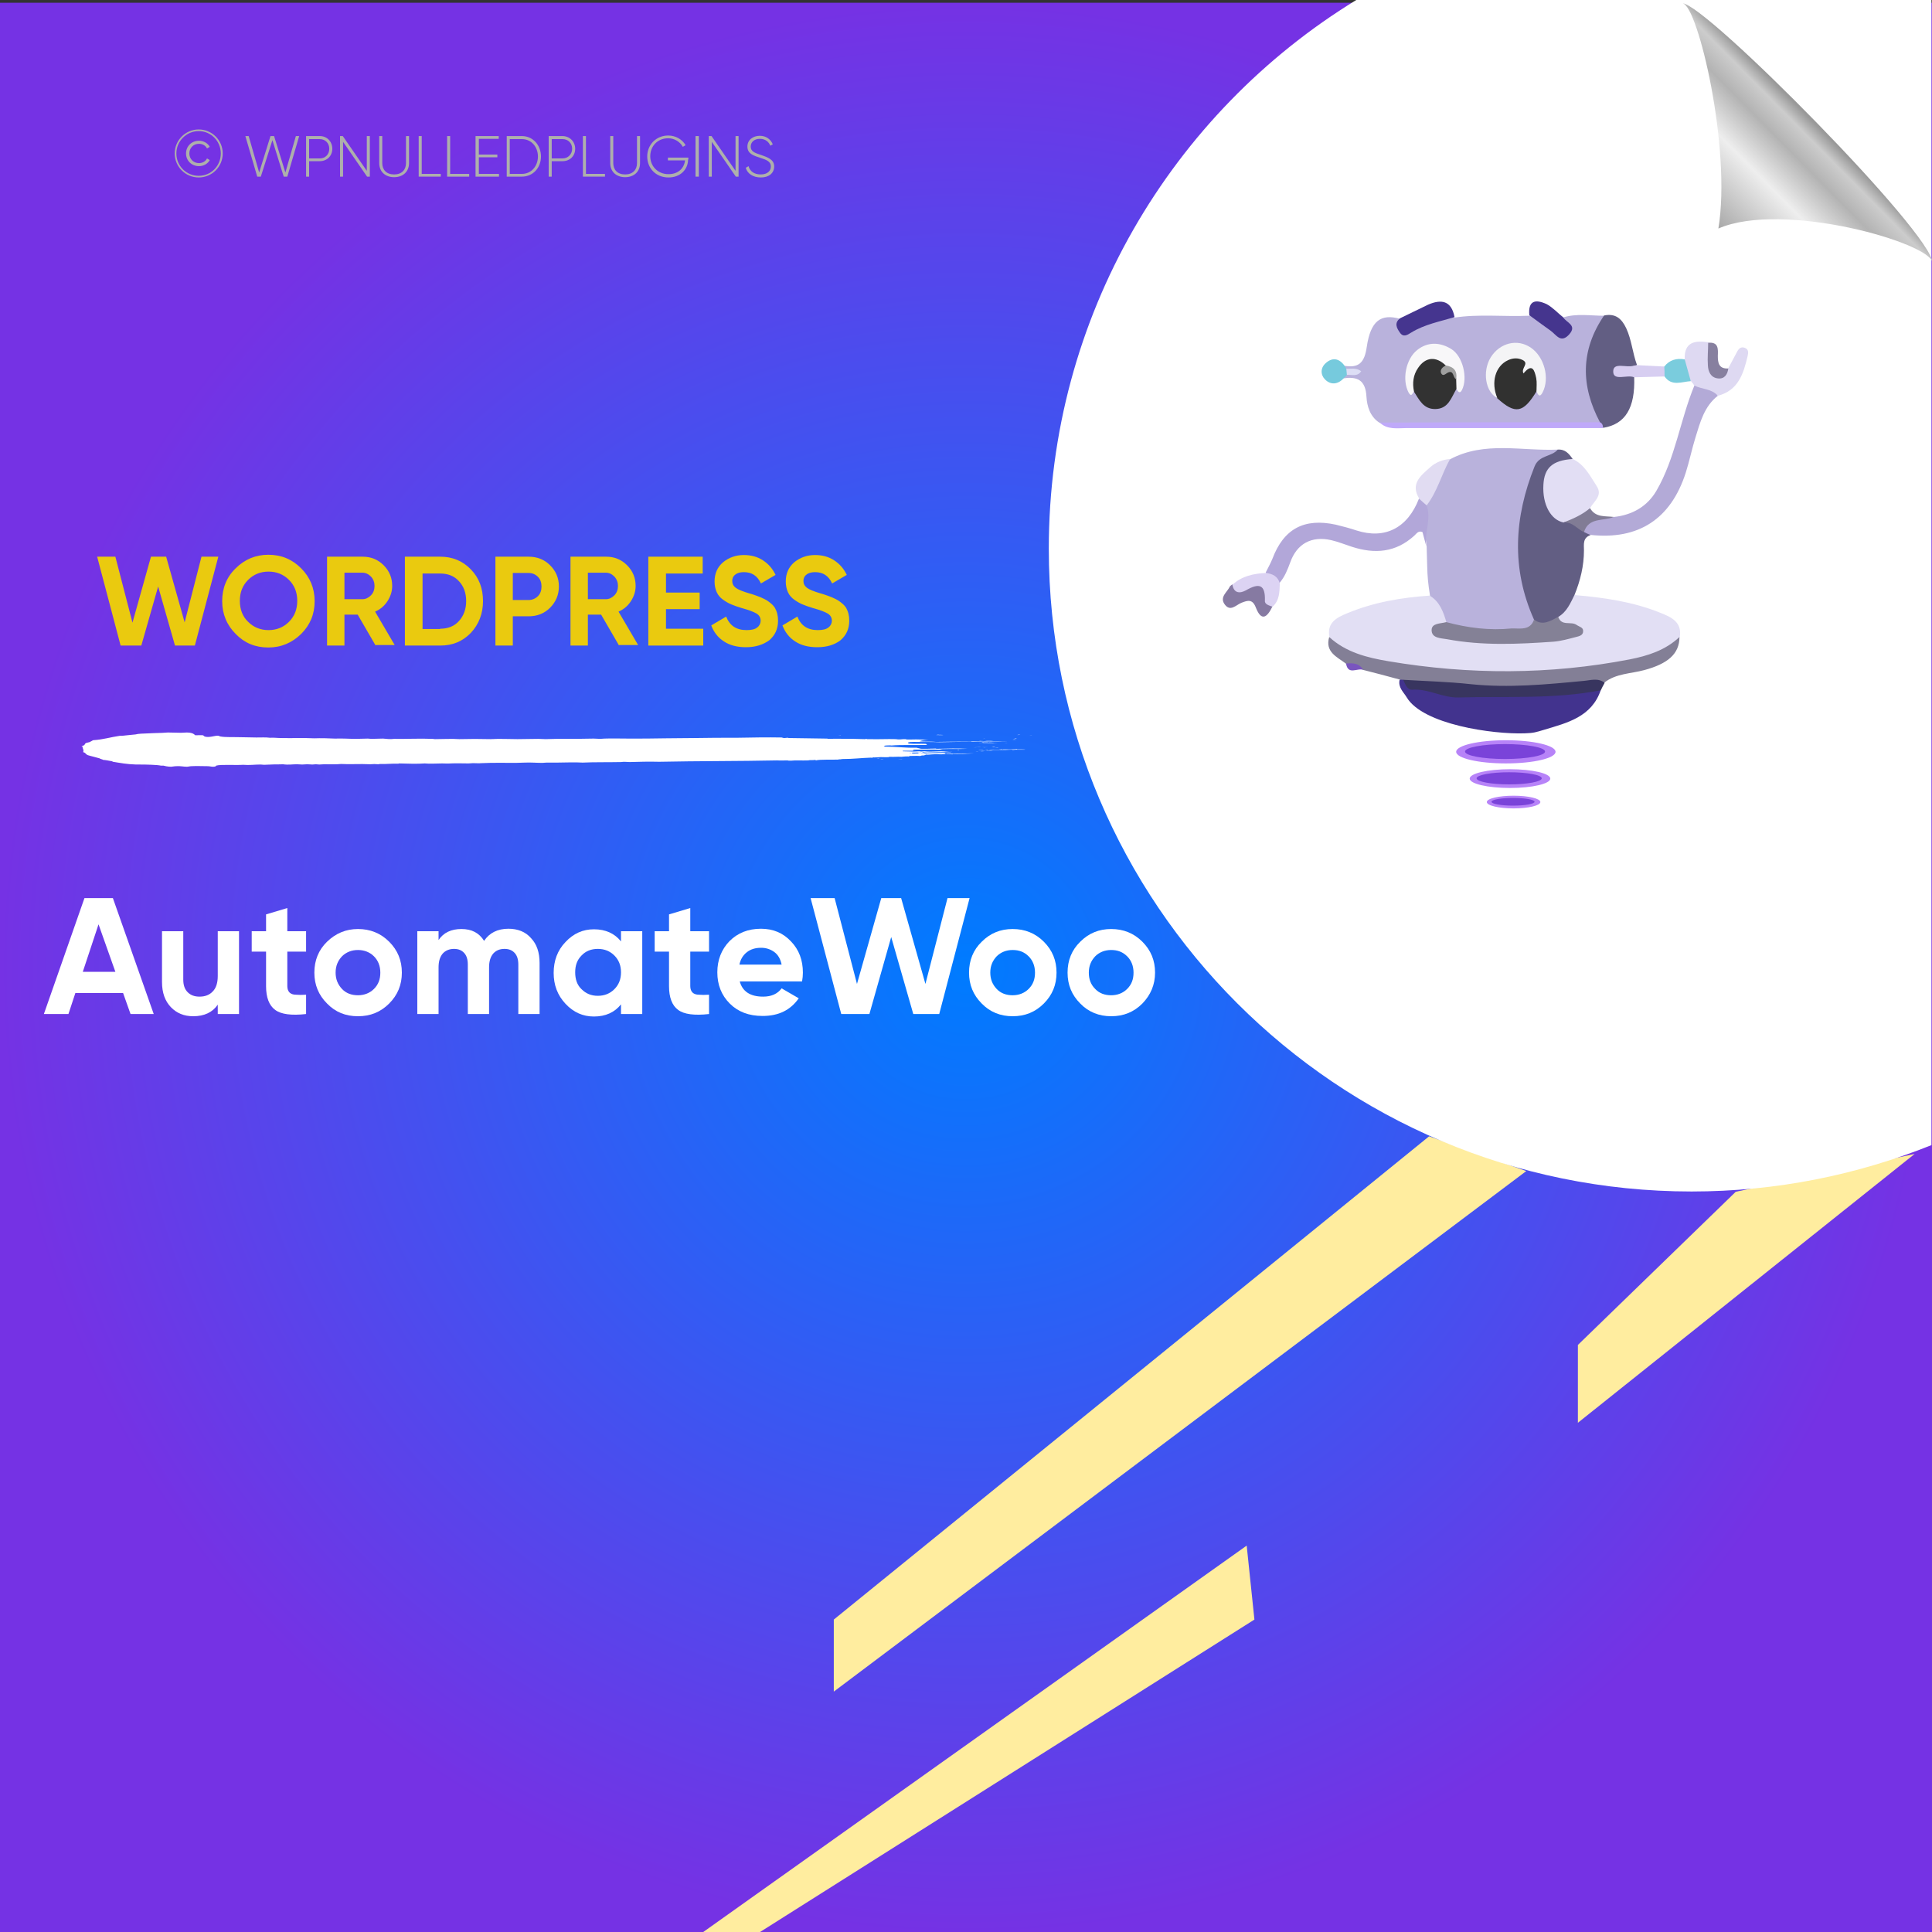 <?xml version="1.0" encoding="UTF-8"?>
<!-- Generator: Adobe Illustrator 26.0.1, SVG Export Plug-In . SVG Version: 6.00 Build 0)  -->
<svg xmlns="http://www.w3.org/2000/svg" xmlns:xlink="http://www.w3.org/1999/xlink" version="1.1" id="Layer_1" x="0px" y="0px" viewBox="0 0 700 700" style="enable-background:new 0 0 700 700;" xml:space="preserve">
<rect x="0" y="0" width="700" height="700" fill="#333333" stroke="none"/>
<style type="text/css">
	.st0{fill:url(#SVGID_1_);}
	.st1{fill:#FFED9F;}
	.st2{fill:#FFFFFF;}
	.st3{fill:none;}
	.st4{fill:#EACA0F;}
	.st5{fill:#AEAFAC;}
	.st6{fill-rule:evenodd;clip-rule:evenodd;fill:#FFFFFF;}
	.st7{fill:url(#path4572_00000164498464345428025930000008631357443205021103_);}
	.st8{fill:#B9B2DC;}
	.st9{fill:#E2DFF4;}
	.st10{fill:#625E83;}
	.st11{fill:#42338E;}
	.st12{fill:#837F96;}
	.st13{fill:#B3AAD7;}
	.st14{fill:#B2A7D9;}
	.st15{fill:#E2DEF4;}
	.st16{fill:#38355F;}
	.st17{fill:#DED9F2;}
	.st18{fill:#BFA9F9;}
	.st19{fill:#45358F;}
	.st20{fill:#45358E;}
	.st21{fill:#DCD3F3;}
	.st22{fill:#867AA2;}
	.st23{fill:#E1DCF2;}
	.st24{fill:#D7CEF1;}
	.st25{fill:#7ACCDD;}
	.st26{fill:#76CADD;}
	.st27{fill:#87809F;}
	.st28{fill:#817C95;}
	.st29{fill:#7955BF;}
	.st30{fill:#313130;}
	.st31{fill:#323232;}
	.st32{fill:#F4F4F6;}
	.st33{fill:#F8F7F9;}
	.st34{fill:#DDDEF5;}
	.st35{fill:#848196;}
	.st36{fill:#A0A0A0;}
	.st37{fill:#B783F8;}
	.st38{fill:#7A43D9;}
</style>
<radialGradient id="SVGID_1_" cx="350" cy="349" r="350" gradientTransform="matrix(1 0 0 -1 0 700)" gradientUnits="userSpaceOnUse">
	<stop offset="5.586592e-03" style="stop-color:#007BFF"></stop>
	<stop offset="1" style="stop-color:#7532E4"></stop>
</radialGradient>
<rect y="1" class="st0" width="700" height="700"></rect>
<g>
	<polygon class="st1" points="628.9,431.8 571.7,487.3 571.7,515.5 693.7,418.1  "></polygon>
	<polygon class="st1" points="517.8,411.7 302.1,586.8 302.1,612.9 553,424.3  "></polygon>
	<polygon class="st1" points="451.7,560 253.4,701 273.8,701 454.5,586.8  "></polygon>
</g>
<path class="st2" d="M699.8,0H491.4C424.6,40.9,380,114.6,380,198.8c0,128.6,104.3,232.9,232.9,232.9c30.7,0,60-6,86.9-16.8V0z"></path>
<g>
	<rect x="34.5" y="201.7" class="st3" width="334.6" height="69.9"></rect>
	<path class="st4" d="M43.7,233.9l-8.5-32.2h6.6l6.2,23.9l6.7-23.9h5.5l6.7,23.8l6.1-23.8h6.1l-8.5,32.2h-7.2l-6.1-21.4l-6.1,21.4   H43.7z"></path>
	<path class="st4" d="M109.1,229.7c-3.3,3.2-7.2,4.9-11.9,4.9c-4.7,0-8.6-1.6-11.8-4.9c-3.2-3.2-4.9-7.2-4.9-11.9s1.6-8.7,4.9-11.9   c3.2-3.2,7.2-4.9,11.8-4.9c4.7,0,8.6,1.6,11.9,4.9c3.2,3.2,4.9,7.2,4.9,11.9S112.4,226.4,109.1,229.7z M89.9,225.3c2,2,4.5,3,7.4,3   c2.9,0,5.4-1,7.4-3c2-2,3-4.5,3-7.6c0-3.1-1-5.6-3-7.6c-2-2-4.5-3-7.4-3c-2.9,0-5.4,1-7.4,3c-2,2-3,4.5-3,7.6   C86.9,220.8,87.9,223.4,89.9,225.3z"></path>
	<path class="st4" d="M136.1,233.9l-6.5-11.2h-4.8v11.2h-6.3v-32.2h12.9c3,0,5.5,1,7.6,3.1c2.1,2.1,3.1,4.6,3.1,7.5   c0,2-0.6,3.8-1.7,5.5c-1.1,1.7-2.6,3-4.5,3.8l7.1,12.1H136.1z M124.8,207.6v9.5h6.5c1.2,0,2.2-0.5,3.1-1.4c0.9-0.9,1.3-2.1,1.3-3.4   c0-1.3-0.4-2.4-1.3-3.4c-0.9-0.9-1.9-1.4-3.1-1.4H124.8z"></path>
	<path class="st4" d="M159.5,201.7c4.4,0,8.1,1.5,11.1,4.6c3,3.1,4.4,6.9,4.4,11.5c0,4.5-1.5,8.4-4.4,11.5c-3,3.1-6.6,4.6-11.1,4.6   h-12.8v-32.2H159.5z M159.5,227.8c2.8,0,5.1-0.9,6.8-2.8c1.7-1.9,2.6-4.3,2.6-7.2c0-3-0.9-5.4-2.6-7.2c-1.7-1.9-4-2.8-6.8-2.8h-6.4   v20.1H159.5z"></path>
	<path class="st4" d="M191.5,201.7c3.1,0,5.7,1,7.8,3.1c2.1,2.1,3.2,4.6,3.2,7.7c0,3-1.1,5.6-3.2,7.7c-2.1,2.1-4.7,3.1-7.8,3.1h-5.7   v10.6h-6.3v-32.2H191.5z M191.5,217.4c1.3,0,2.5-0.5,3.4-1.4c0.9-0.9,1.3-2.1,1.3-3.5c0-1.4-0.4-2.6-1.3-3.5   c-0.9-0.9-2-1.4-3.4-1.4h-5.7v9.8H191.5z"></path>
	<path class="st4" d="M224.3,233.9l-6.5-11.2H213v11.2h-6.3v-32.2h12.9c3,0,5.5,1,7.6,3.1c2.1,2.1,3.1,4.6,3.1,7.5   c0,2-0.6,3.8-1.7,5.5c-1.1,1.7-2.6,3-4.5,3.8l7.1,12.1H224.3z M213,207.6v9.5h6.5c1.2,0,2.2-0.5,3.1-1.4c0.9-0.9,1.3-2.1,1.3-3.4   c0-1.3-0.4-2.4-1.3-3.4c-0.9-0.9-1.9-1.4-3.1-1.4H213z"></path>
	<path class="st4" d="M241.2,227.8h13.6v6.1h-19.9v-32.2h19.7v6.1h-13.3v6.9h12.2v6h-12.2V227.8z"></path>
	<path class="st4" d="M270.3,234.5c-3.2,0-5.9-0.7-8-2.1c-2.2-1.4-3.7-3.4-4.6-5.8l5.4-3.2c1.3,3.3,3.7,4.9,7.4,4.9   c1.8,0,3.1-0.3,3.9-1c0.8-0.6,1.2-1.5,1.2-2.4c0-1.1-0.5-2-1.5-2.6c-1-0.6-2.8-1.3-5.4-2c-1.4-0.4-2.7-0.9-3.7-1.3   c-1-0.4-2-1-3-1.7c-1-0.7-1.8-1.6-2.3-2.7c-0.5-1.1-0.8-2.4-0.8-3.9c0-2.9,1-5.2,3.1-7c2.1-1.7,4.6-2.6,7.5-2.6   c2.6,0,4.9,0.6,6.9,1.9c2,1.3,3.5,3,4.6,5.3l-5.3,3.1c-1.3-2.8-3.3-4.1-6.2-4.1c-1.3,0-2.4,0.3-3.1,0.9c-0.8,0.6-1.1,1.4-1.1,2.3   c0,1,0.4,1.8,1.3,2.5c0.8,0.6,2.5,1.3,4.9,2c1,0.3,1.7,0.5,2.2,0.7c0.5,0.2,1.2,0.4,2.1,0.8c0.9,0.4,1.5,0.7,2,1   c0.5,0.3,1,0.7,1.6,1.2c0.6,0.5,1.1,1.1,1.4,1.6c0.3,0.6,0.6,1.2,0.8,2c0.2,0.8,0.3,1.6,0.3,2.6c0,3-1.1,5.3-3.2,7.1   C276.5,233.6,273.7,234.5,270.3,234.5z"></path>
	<path class="st4" d="M296.1,234.5c-3.2,0-5.9-0.7-8-2.1c-2.2-1.4-3.7-3.4-4.6-5.8l5.4-3.2c1.3,3.3,3.7,4.9,7.4,4.9   c1.8,0,3.1-0.3,3.9-1c0.8-0.6,1.2-1.5,1.2-2.4c0-1.1-0.5-2-1.5-2.6c-1-0.6-2.8-1.3-5.4-2c-1.4-0.4-2.7-0.9-3.7-1.3   c-1-0.4-2-1-3-1.7c-1-0.7-1.8-1.6-2.3-2.7c-0.5-1.1-0.8-2.4-0.8-3.9c0-2.9,1-5.2,3.1-7c2.1-1.7,4.6-2.6,7.5-2.6   c2.6,0,4.9,0.6,6.9,1.9c2,1.3,3.5,3,4.6,5.3l-5.3,3.1c-1.3-2.8-3.3-4.1-6.2-4.1c-1.3,0-2.4,0.3-3.1,0.9c-0.8,0.6-1.1,1.4-1.1,2.3   c0,1,0.4,1.8,1.3,2.5c0.8,0.6,2.5,1.3,4.9,2c1,0.3,1.7,0.5,2.2,0.7c0.5,0.2,1.2,0.4,2.1,0.8c0.9,0.4,1.5,0.7,2,1   c0.5,0.3,1,0.7,1.6,1.2c0.6,0.5,1.1,1.1,1.4,1.6c0.3,0.6,0.6,1.2,0.8,2c0.2,0.8,0.3,1.6,0.3,2.6c0,3-1.1,5.3-3.2,7.1   C302.4,233.6,299.6,234.5,296.1,234.5z"></path>
</g>
<g>
	<rect x="15.8" y="325.4" class="st3" width="409.8" height="247.8"></rect>
	<path class="st2" d="M47.3,367.4l-2.7-7.6H27.3l-2.5,7.6h-8.9l14.7-42h10.3l14.8,42H47.3z M30,352.1h11.8l-6.1-17.2L30,352.1z"></path>
	<path class="st2" d="M78.9,337.4h7.7v30h-7.7V364c-1.9,2.8-4.9,4.2-8.9,4.2c-3.3,0-6-1.1-8.1-3.3c-2.1-2.2-3.2-5.2-3.2-9.1v-18.4   h7.7v17.5c0,2,0.5,3.5,1.6,4.6c1.1,1.1,2.5,1.6,4.3,1.6c2,0,3.6-0.6,4.8-1.9c1.2-1.2,1.8-3.1,1.8-5.6V337.4z"></path>
	<path class="st2" d="M110.9,344.8h-6.8v12.5c0,1,0.3,1.8,0.8,2.3c0.5,0.5,1.3,0.8,2.3,0.8c1,0.1,2.2,0.1,3.7,0v7   c-5.3,0.6-9.1,0.1-11.2-1.5c-2.2-1.6-3.3-4.5-3.3-8.6v-12.5h-5.2v-7.4h5.2v-6.1l7.7-2.3v8.4h6.8V344.8z"></path>
	<path class="st2" d="M141,363.6c-3.1,3.1-6.8,4.6-11.3,4.6s-8.2-1.5-11.2-4.6c-3.1-3.1-4.6-6.8-4.6-11.2c0-4.4,1.5-8.2,4.6-11.2   s6.8-4.6,11.2-4.6s8.2,1.5,11.3,4.6c3.1,3.1,4.6,6.8,4.6,11.2C145.6,356.8,144.1,360.5,141,363.6z M123.9,358.3   c1.5,1.6,3.5,2.3,5.8,2.3c2.3,0,4.3-0.8,5.8-2.3c1.6-1.6,2.3-3.5,2.3-5.9c0-2.4-0.8-4.4-2.3-5.9s-3.5-2.3-5.8-2.3   c-2.3,0-4.3,0.8-5.8,2.3c-1.5,1.6-2.3,3.5-2.3,5.9C121.6,354.8,122.4,356.7,123.9,358.3z"></path>
	<path class="st2" d="M184.2,336.5c3.4,0,6.2,1.1,8.2,3.4c2.1,2.2,3.1,5.2,3.1,9v18.5h-7.7v-17.9c0-1.8-0.4-3.2-1.3-4.2   c-0.9-1-2.1-1.5-3.7-1.5c-1.8,0-3.1,0.6-4.1,1.7c-1,1.2-1.5,2.8-1.5,5v16.9h-7.7v-17.9c0-1.8-0.4-3.2-1.3-4.2   c-0.9-1-2.1-1.5-3.7-1.5c-1.7,0-3.1,0.6-4.1,1.7c-1,1.2-1.5,2.8-1.5,5v16.9h-7.7v-30h7.7v3.2c1.8-2.7,4.6-4,8.3-4   c3.7,0,6.4,1.4,8.2,4.3C177.3,338,180.3,336.5,184.2,336.5z"></path>
	<path class="st2" d="M225,337.4h7.7v30H225v-3.5c-2.3,2.9-5.6,4.4-9.8,4.4c-4,0-7.4-1.5-10.3-4.6c-2.9-3.1-4.3-6.8-4.3-11.2   c0-4.4,1.4-8.2,4.3-11.2c2.9-3.1,6.3-4.6,10.3-4.6c4.2,0,7.5,1.5,9.8,4.4V337.4z M210.7,358.4c1.6,1.6,3.5,2.4,5.9,2.4   s4.4-0.8,6-2.4c1.6-1.6,2.4-3.6,2.4-6.1c0-2.5-0.8-4.5-2.4-6.1c-1.6-1.6-3.6-2.4-6-2.4s-4.4,0.8-5.9,2.4c-1.6,1.6-2.3,3.6-2.3,6.1   C208.4,354.8,209.1,356.9,210.7,358.4z"></path>
	<path class="st2" d="M256.9,344.8h-6.8v12.5c0,1,0.3,1.8,0.8,2.3c0.5,0.5,1.3,0.8,2.3,0.8c1,0.1,2.2,0.1,3.7,0v7   c-5.3,0.6-9.1,0.1-11.2-1.5c-2.2-1.6-3.3-4.5-3.3-8.6v-12.5h-5.2v-7.4h5.2v-6.1l7.7-2.3v8.4h6.8V344.8z"></path>
	<path class="st2" d="M268,355.5c1,3.8,3.9,5.6,8.5,5.6c3,0,5.2-1,6.7-3l6.2,3.6c-3,4.3-7.3,6.4-13.1,6.4c-5,0-8.9-1.5-11.9-4.5   s-4.5-6.8-4.5-11.3c0-4.5,1.5-8.3,4.4-11.3c3-3,6.8-4.5,11.4-4.5c4.4,0,8,1.5,10.9,4.6c2.9,3,4.3,6.8,4.3,11.3c0,1-0.1,2.1-0.3,3.2   H268z M267.9,349.5h15.3c-0.4-2-1.3-3.6-2.7-4.6c-1.4-1-3-1.5-4.7-1.5c-2.1,0-3.8,0.5-5.2,1.6C269.2,346.1,268.3,347.6,267.9,349.5   z"></path>
	<path class="st2" d="M304.8,367.4l-11.1-42h8.7l8.1,31.1l8.8-31.1h7.2l8.8,31.1l8-31.1h8l-11,42h-9.4l-8-27.9l-7.9,27.9H304.8z"></path>
	<path class="st2" d="M378.2,363.6c-3.1,3.1-6.8,4.6-11.3,4.6c-4.4,0-8.2-1.5-11.2-4.6c-3.1-3.1-4.6-6.8-4.6-11.2   c0-4.4,1.5-8.2,4.6-11.2c3.1-3.1,6.8-4.6,11.2-4.6c4.4,0,8.2,1.5,11.3,4.6s4.6,6.8,4.6,11.2C382.8,356.8,381.3,360.5,378.2,363.6z    M361.1,358.3c1.5,1.6,3.5,2.3,5.8,2.3c2.3,0,4.3-0.8,5.8-2.3c1.6-1.6,2.3-3.5,2.3-5.9c0-2.4-0.8-4.4-2.3-5.9   c-1.6-1.6-3.5-2.3-5.8-2.3c-2.3,0-4.3,0.8-5.8,2.3c-1.5,1.6-2.3,3.5-2.3,5.9C358.8,354.8,359.6,356.7,361.1,358.3z"></path>
	<path class="st2" d="M413.9,363.6c-3.1,3.1-6.8,4.6-11.3,4.6c-4.4,0-8.2-1.5-11.2-4.6c-3.1-3.1-4.6-6.8-4.6-11.2   c0-4.4,1.5-8.2,4.6-11.2c3.1-3.1,6.8-4.6,11.2-4.6c4.4,0,8.2,1.5,11.3,4.6s4.6,6.8,4.6,11.2C418.5,356.8,416.9,360.5,413.9,363.6z    M396.8,358.3c1.5,1.6,3.5,2.3,5.8,2.3c2.3,0,4.3-0.8,5.8-2.3c1.6-1.6,2.3-3.5,2.3-5.9c0-2.4-0.8-4.4-2.3-5.9   c-1.6-1.6-3.5-2.3-5.8-2.3c-2.3,0-4.3,0.8-5.8,2.3c-1.5,1.6-2.3,3.5-2.3,5.9C394.5,354.8,395.2,356.7,396.8,358.3z"></path>
</g>
<g>
	<rect x="55.8" y="47.2" class="st3" width="304.9" height="46.6"></rect>
	<path class="st5" d="M63.3,55.6c0-4.8,3.9-8.7,8.7-8.7s8.7,3.9,8.7,8.7c0,4.8-3.9,8.7-8.7,8.7S63.3,60.4,63.3,55.6z M80,55.6   c0-4.5-3.6-8.1-8-8.1s-8.1,3.6-8.1,8.1c0,4.5,3.6,8.1,8.1,8.1S80,60.1,80,55.6z M67.4,55.6c0-2.6,2-4.6,4.7-4.6   c1.7,0,3.2,0.9,3.9,2.2l-1,0.6c-0.5-1.1-1.7-1.7-2.9-1.7c-2.1,0-3.5,1.6-3.5,3.5s1.4,3.5,3.5,3.5c1.2,0,2.4-0.6,2.9-1.7l1,0.6   c-0.7,1.3-2.2,2.2-3.9,2.2C69.4,60.2,67.4,58.2,67.4,55.6z"></path>
	<path class="st5" d="M88.9,49.3h1.2l3.8,13.2L98,49.3h1.3l4.1,13.2l3.8-13.2h1.2L104.1,64h-1.3l-4.1-13.2L94.5,64h-1.3L88.9,49.3z"></path>
	<path class="st5" d="M120.4,53.9c0,2.6-1.9,4.5-4.6,4.5H112V64h-1.1V49.3h5C118.5,49.3,120.4,51.3,120.4,53.9z M119.3,53.9   c0-2-1.4-3.5-3.5-3.5H112v7h3.9C117.9,57.4,119.3,55.9,119.3,53.9z"></path>
	<path class="st5" d="M134,49.3V64h-1l-8.7-12.6V64h-1.1V49.3h1l8.7,12.6V49.3H134z"></path>
	<path class="st5" d="M137.4,59.1v-9.8h1.1v9.8c0,2.4,1.5,4.1,4.3,4.1c2.8,0,4.3-1.7,4.3-4.1v-9.8h1.1v9.8c0,3.1-2.2,5.1-5.4,5.1   S137.4,62.2,137.4,59.1z"></path>
	<path class="st5" d="M159.7,63v1h-8V49.3h1.1V63H159.7z"></path>
	<path class="st5" d="M170,63v1h-8V49.3h1.1V63H170z"></path>
	<path class="st5" d="M180.8,63v1h-8.5V49.3h8.4v1h-7.2v5.7h6.7v1h-6.7V63H180.8z"></path>
	<path class="st5" d="M196,56.7c0,4.1-2.9,7.3-6.9,7.3h-5.5V49.3h5.5C193.1,49.3,196,52.6,196,56.7z M194.9,56.7   c0-3.5-2.4-6.3-5.8-6.3h-4.4V63h4.4C192.5,63,194.9,60.2,194.9,56.7z"></path>
	<path class="st5" d="M208.4,53.9c0,2.6-1.9,4.5-4.6,4.5h-3.9V64h-1.1V49.3h5C206.4,49.3,208.4,51.3,208.4,53.9z M207.3,53.9   c0-2-1.4-3.5-3.5-3.5h-3.9v7h3.9C205.8,57.4,207.3,55.9,207.3,53.9z"></path>
	<path class="st5" d="M219.2,63v1h-8V49.3h1.1V63H219.2z"></path>
	<path class="st5" d="M221.1,59.1v-9.8h1.1v9.8c0,2.4,1.5,4.1,4.3,4.1c2.8,0,4.3-1.7,4.3-4.1v-9.8h1.1v9.8c0,3.1-2.2,5.1-5.4,5.1   S221.1,62.2,221.1,59.1z"></path>
	<path class="st5" d="M249.3,57.8c0,3.5-2.7,6.5-7.1,6.5c-4.6,0-7.7-3.4-7.7-7.6s3.2-7.6,7.6-7.6c2.7,0,5.1,1.4,6.3,3.5l-1,0.6   c-1-1.8-3-3.1-5.3-3.1c-3.9,0-6.5,2.9-6.5,6.5s2.7,6.5,6.6,6.5c3.6,0,5.7-2.2,6-5h-6.2v-1h7.4V57.8z"></path>
	<path class="st5" d="M253.2,49.3V64H252V49.3H253.2z"></path>
	<path class="st5" d="M267.6,49.3V64h-1l-8.7-12.6V64h-1.1V49.3h1l8.7,12.6V49.3H267.6z"></path>
	<path class="st5" d="M270.2,60.8l1-0.6c0.5,1.8,2,3,4.4,3c2.5,0,3.7-1.3,3.7-2.9c0-1.8-1.6-2.4-3.8-3.1c-2.5-0.8-4.7-1.5-4.7-4.1   c0-2.4,2-3.9,4.5-3.9c2.4,0,4,1.4,4.7,3.1l-0.9,0.5c-0.5-1.3-1.7-2.5-3.8-2.5c-2,0-3.3,1.2-3.3,2.8c0,1.8,1.5,2.3,3.6,3   c2.6,0.9,4.9,1.7,4.9,4.2c0,2.4-1.9,4-4.8,4C272.8,64.3,270.8,62.9,270.2,60.8z"></path>
</g>
<g>
	<g>
		<g>
			<rect x="29.8" y="265.4" class="st3" width="344.1" height="12.3"></rect>
			<path class="st6" d="M303.8,266.5c0.2,0,0.5-0.1,0.9-0.1C304.7,266.5,304.2,266.5,303.8,266.5z"></path>
			<path class="st6" d="M317.6,274.8c0.3,0,1.1-0.1,1,0C318.1,274.9,317.9,274.8,317.6,274.8z"></path>
			<path class="st6" d="M319,275c0.1-0.1,0.7,0,1.1,0C320.1,275.1,319.2,275,319,275z"></path>
			<path class="st6" d="M323.2,273.7c0.2,0,0.8-0.1,1.1,0C324.2,273.8,323.6,273.7,323.2,273.7z"></path>
			<path class="st6" d="M325.2,275.1c0.4-0.1,1-0.1,1.8-0.1C326.7,275.1,325.8,275,325.2,275.1z"></path>
			<path class="st6" d="M330.4,268.5c0.9,0,2.8-0.1,3.4,0C332.7,268.4,331.4,268.6,330.4,268.5z"></path>
			<path class="st6" d="M332.8,271.4c1.1-0.2,3.2,0,4.7-0.1c0.2,0.1-2.1,0-2.6,0.1c-0.3,0-0.6,0-0.9-0.1     C333.6,271.4,333.3,271.5,332.8,271.4z"></path>
			<path class="st6" d="M346.9,271.8c0-0.1,0.1-0.1,0.5-0.1c0.1,0,0.2,0.1,0.1,0.1C347.3,271.8,347.1,271.8,346.9,271.8z"></path>
			<path class="st6" d="M352.7,270.8c0.9-0.1,3-0.1,4.2,0c0.2,0,0.2-0.1,0.5-0.1c0.7,0,2.3,0,0.7,0     C356.2,270.8,354.8,270.7,352.7,270.8z"></path>
			<path class="st6" d="M353.4,272.3c0.2,0,0.6-0.1,1.1-0.1C354.3,272.3,353.6,272.3,353.4,272.3z"></path>
			<path class="st6" d="M354.8,268.4c0.2-0.1,0.9,0,1.4,0C355.9,268.4,355.2,268.4,354.8,268.4z"></path>
			<path class="st6" d="M354.5,271.8c0.4-0.1,1.2-0.1,1.7-0.1C356.6,271.8,355.1,271.8,354.5,271.8z"></path>
			<path class="st6" d="M355.2,272.2c0.3-0.1,1.2-0.1,1.8-0.1C356.6,272.2,355.8,272.2,355.2,272.2z"></path>
			<path class="st6" d="M356.3,267.7c0.1-0.1,0.6-0.1,1.1-0.1C357.2,267.6,356.6,267.6,356.3,267.7z"></path>
			<path class="st6" d="M356.9,268.4c0.5-0.1,2.2-0.1,3,0C358.9,268.4,358.1,268.4,356.9,268.4z"></path>
			<path class="st6" d="M357.3,272.1c0.8-0.1,1.9,0,2.5,0C359.2,272.2,358.1,272.1,357.3,272.1z"></path>
			<path class="st6" d="M359.3,270.7c0.3-0.1,0.8-0.1,1.2-0.1C360.6,270.8,359.8,270.7,359.3,270.7z"></path>
			<path class="st6" d="M360.6,271c0.4-0.1,0.7,0,1.2,0C361.7,271.1,361,271,360.6,271z"></path>
			<path class="st6" d="M361.9,271.4c0.2-0.1,1.3-0.1,1,0.1c-0.3,0-0.3,0-0.3-0.1C362.3,271.4,362.3,271.4,361.9,271.4z"></path>
			<path class="st6" d="M365.1,269.1C364.3,269.2,363.1,269.1,365.1,269.1L365.1,269.1z"></path>
			<path class="st6" d="M366.7,268c0.6-0.1,1.2,0,1.9,0C368.2,268,367,268,366.7,268z"></path>
			<path class="st6" d="M367.2,267.8c-0.2-0.1,1-0.1,0.7,0C367.7,267.8,367.4,267.8,367.2,267.8z"></path>
			<path class="st6" d="M368.6,266.3c0.2-0.1,0.7-0.1,1.1-0.1C369.5,266.3,368.8,266.3,368.6,266.3z"></path>
			<path class="st6" d="M372.8,266.4C374,266.3,374.5,266.4,372.8,266.4L372.8,266.4z"></path>
			<path class="st6" d="M339.1,266.3c0.2,0,0.6-0.1,0.8-0.1c0.5,0.1,1.3,0,1.9,0.1C341,266.4,340.2,266.3,339.1,266.3z"></path>
			<path class="st6" d="M355.8,268.9c0.4,0,0.3,0.1,0.7,0c0,0-0.1,0.1-0.2,0.1c0.7,0,1.2,0,1.8,0c-0.1,0-0.2,0-0.2,0.1     c0.8-0.2,1.8,0.1,3.6,0c-1.7,0.2-5.4,0-6.9,0.1c0.2-0.1,1.5,0,1.7-0.1C356.4,269,355.5,269.1,355.8,268.9z"></path>
			<path class="st6" d="M357.4,271.7C357.5,271.7,357.5,271.7,357.4,271.7c0.1-0.1,0.7,0,0.8,0C357.9,271.8,356,271.8,357.4,271.7z"></path>
			<path class="st6" d="M368.5,271.4c0,0,0,0.1,0,0.1c1,0,2.5,0,3.1,0.1c-1.1,0.1-3.5-0.1-4.4,0.1c-0.2,0-0.5,0-0.7-0.1     c-2.6,0.2-5.5,0-8.3,0.1c1.2-0.3,4,0.1,5.4-0.2c0.2,0,0,0-0.2,0C364.8,271.5,366.9,271.6,368.5,271.4z"></path>
			<path class="st6" d="M367.5,267.6c0.2-0.1,0.7-0.1,0.9-0.1C368.6,267.5,367.8,267.7,367.5,267.6z"></path>
			<path class="st6" d="M67.7,265.4c-0.7,0-1.4,0.1-2.1,0.1c-1.6,0-3.1-0.1-4.8-0.1c-1.5,0.1-2.8,0.2-4.4,0.2     c-1.1,0-1.5,0.1-2.3,0.1c-2.2,0.1-4,0.1-5,0.4c-1.6,0.2-3.5,0.3-4.9,0.5c-0.2,0-0.7,0-0.8,0c-3.5,0.5-5.6,1.3-9.7,1.6     c-0.4,0.2-0.6,0.4-1.3,0.7c-0.3,0.1-1,0.2-1.2,0.3c-0.8,0.4-0.1,0.8-1.6,1.1c-0.1,0.1,0.2,0.1,0.3,0.2c0,0.7,0.6,1.4,0.2,2     c1.1,0.3,0.8,0.7,1.7,1.1c0.5,0.2,1.5,0.4,2.2,0.6c0.7,0.2,1.5,0.4,2.2,0.6c0,0.2,1,0.3,1.1,0.5c1.2,0.1,2,0.3,3.2,0.5     c0.1,0.1,0.4,0.1,0.4,0.2c2.5,0.4,5,0.9,8.4,1c0.3,0,1,0,1.3,0c2.5,0,6.4,0.1,7.7,0.4c0.5,0,0.4,0,0.9,0c0.3,0.1,1.6,0.4,2.8,0.4     c0.4,0,1.1-0.2,2-0.2c1.3-0.1,2.5,0.2,3.7,0.2c0.5,0,1.1-0.2,1.7-0.2c1.5-0.1,4.5,0,5.7,0c1,0,1.3,0.2,2.1,0.2     c0.7,0,1.2-0.2,1.1-0.4c1.9-0.5,6.8-0.1,9.8-0.3c2.2,0.2,4.2-0.1,6.3-0.1c0.4,0,0.9,0.1,1.3,0.1c0.7,0,1.7-0.1,2.6-0.1     c1.6-0.1,2.9,0,4.2-0.1c2,0.3,3.4,0,5.1,0c0.6,0,1.2,0.1,1.9,0.1c0.6,0,1.2-0.1,1.8-0.1c0.6,0,1.3,0.1,1.9,0.1     c0.5,0,0.8-0.1,1.2-0.1c0.5,0,0.8,0.1,1.3,0.1c0.6,0,1.1-0.1,1.7-0.1c2,0,4.2,0.1,6.2-0.1c3.5,0.2,6.5-0.1,10.6,0.1     c1-0.1,1.8-0.1,2.9,0c0.2,0,0.2-0.1,0.6-0.1c2.1,0.1,4.4-0.2,6.6-0.1c0.1,0,0.2-0.1,0.3-0.1c3,0.1,6.9,0.2,9.3,0     c1.9,0.2,4,0,6.3,0c1.1,0,2.1,0.1,3.1,0c2-0.1,4.6,0,6.4,0c0.6,0,1.1-0.1,1.7-0.1c1,0,2.1,0.1,3.1,0c4.1-0.2,8.8-0.1,12.4-0.1     c1.1,0,2.1-0.1,3.3-0.1c2.1-0.1,4.2,0.1,6.3,0.1c0.5,0,1-0.1,1.5-0.1c1.2,0,2.4,0,3.7,0c3.2,0,6.4-0.2,9.4,0     c3.9-0.2,9.5-0.1,14-0.2c1-0.2,2,0,3,0c3.2-0.1,7.3-0.2,10.7-0.1c14.1-0.3,28.8-0.2,42.8-0.5c1.1,0.1,2.8,0,3.7,0     c0.2,0.1,0.8,0.1,1.3,0.1c1.7-0.2,3.9,0,6.2-0.1c0.6-0.2,1.9,0,2.7-0.2c0.4,0.1-0.5,0.1,0.1,0.2c1.4-0.4,6.3-0.2,8.4-0.3     c-0.2,0-0.2-0.1,0-0.1c0.5,0.1,0.8-0.1,1.4-0.1c3.9,0,6.7-0.4,10.1-0.5c0.4,0,1.5,0.2,1.9,0.1c-0.6,0-1.4,0-1.3-0.2     c1,0,2.3,0,3-0.1c1.2,0,1.9,0.1,3,0c0.3,0-0.3-0.2,0.3-0.1c1.7,0.1,2.6-0.1,4.2,0c0.5-0.1,2.3-0.2,2.9-0.1     c0.5-0.1-0.6-0.1-0.1-0.2c1.4,0,2.7-0.1,4,0c0.3-0.1,0.5-0.2,1.1-0.2c0.4,0-0.1,0.1,0.4,0.1c0.5-0.1-0.4-0.1-0.3-0.2     c0.7,0,0.6-0.1,0.9-0.2c1,0.1,1.7-0.1,2.6-0.1c0.9-0.1,2,0,2.9,0c0.8,0,1.1-0.1,2-0.1c0.7,0,1.3,0.1,2.1,0.1     c0.4,0-0.3-0.1,0.3-0.1c2.7,0,5.5-0.1,7.5-0.3c-3.1,0.2-5.4,0-8.1,0.2c-0.4-0.1-1.2,0.1-1.6-0.1c-0.2,0.1,0.4,0.1-0.2,0.1     c-0.2,0-0.3,0-0.6,0c0.4-0.2-0.2-0.2-0.4-0.3c-2.3,0-4.1,0.1-6.2,0.1c-0.4,0,0.3,0.1-0.2,0.1c-0.8,0-1.4,0-2.3,0     c-0.3-0.1-0.9-0.2-0.6-0.3c2.7,0,6.4-0.2,9.6-0.2c1,0,2,0.1,2.6-0.1c-1.4,0.1-2.6-0.2-3.9-0.2c-1.6,0-3.4,0.2-5,0.1     c-0.4,0-0.6-0.1-1-0.1c-0.3,0-0.9,0.1-1.2,0.1c-0.4,0-0.4-0.1-0.7-0.1c-0.7,0-1.2,0.1-2,0.1c-1.3,0-2.5-0.1-3.9-0.1     c-0.3-0.1-0.1-0.2,0.2-0.2c1.6,0,1.9,0,3.6,0c-0.2,0-0.3,0-0.3-0.1c0.5,0,0.7,0,1.1,0c-1.2,0-1.1-0.2-0.7-0.3     c3.1,0,6.9-0.1,9.4,0c0.3-0.1,0.5-0.1,0.9-0.2c2.9-0.1,6.1,0,9.1-0.1c-3.5-0.2-7.2-0.1-11.2,0c-0.2,0,0-0.1-0.4-0.1     c-1.7,0.1-3.8,0.1-5.1,0.1c-0.6-0.1-1.2-0.3-1.7-0.4c-4.3,0.1-7.4-0.4-11.5-0.4c0-0.1-0.3-0.1-0.4-0.2c0.3-0.1,0.5-0.2,0.9-0.2     c0.7,0,1.4-0.1,1.9,0c3.4-0.3,8.3-0.1,12.6-0.2c0.5-0.1,0.1-0.3-0.2-0.4c-2.1-0.1-3.9,0.1-6.1-0.1c-0.8-0.4,0-0.6,1.7-0.6     c2.8,0,7.6,0,9.4,0.1c8.2-0.2,16.3-0.1,24.8-0.3c-4.7-0.1-9,0.1-13.2,0c0,0.1-0.1,0.1-0.5,0.1c-4.1,0-8.7,0-12.3,0.1     c-1.5-0.2-4.4,0-6-0.2c0.4-0.3,1.6-0.5,3.2-0.6c-1.6,0-3.1-0.1-4.5-0.1c-1.1,0-3,0.1-3.6,0c-0.1,0,0.1-0.1-0.1-0.1     c0.5,0-0.8,0-0.9,0c-0.6,0-0.5,0.1-1.2,0.1c-0.9,0-0.9,0-1.5-0.1c-3.2-0.1-6.3,0.1-9.4,0c-0.3,0-1,0-1,0c-0.3,0,0-0.1-0.4-0.1     c-0.2,0-0.1,0.1-0.5,0.1c-1.2,0-2.6-0.1-3.9-0.1c-3.1,0-6.8-0.1-9.3,0c-0.6,0,0.2-0.1-0.6-0.1c-4.3-0.1-9-0.1-13.6-0.2     c-0.4,0-0.1-0.1-0.6-0.1c-0.6,0-0.5,0.1-1.1,0.1c-0.4,0-0.7-0.1-0.9-0.2c-5.3-0.1-10.8,0-16.3,0.1c-5.1,0-10.3,0-15.1,0.1     c-3.8,0-7.5,0.1-10.9,0.1c-4.6,0.1-8.6,0.1-12.9,0.1c-3.1,0-6.5-0.1-9.1,0c-0.5,0-1,0.1-1.5,0.1c-0.8,0-1.6-0.1-2.4-0.1     c-2.1,0-4.3,0.1-6.5,0.1c-2.4,0-4.7,0-7,0c-1.3,0-2.6,0.1-3.9,0.1c-0.9,0-1.8-0.1-2.7-0.1c-2.5,0-5.1,0.1-7.5,0.1     c-3.2,0-6.5-0.2-9.7,0c-3.6-0.1-7.9-0.1-11.4,0c-2.8-0.2-5.7,0-8.8,0c-0.3,0-0.6-0.1-0.9-0.1c-4.8-0.2-10.1,0.1-13.9,0     c-1.5,0.2-2.7,0-4-0.1c-1.5,0-2.8,0.1-4.2,0.1c-0.5,0-0.9-0.1-1.3-0.1c-1.4,0-2.8,0.1-4.4,0.1c-2.3,0-4.8-0.2-7.5-0.1     c-2.1-0.1-5.1-0.2-7.5-0.1c-4-0.2-8,0-12.1-0.1c-1.4,0-2.6-0.2-4-0.1c-1.4-0.2-3.2-0.1-4.9-0.1c-1.7,0-3.6-0.1-5.4-0.1     c-2.6-0.1-5.8,0.1-7.8-0.3c-0.9-0.7-2.6,0.3-4.7,0.2c-1.1-0.1-1-0.3-1.4-0.6c-1-0.1-1.9,0-2.8,0C70,265.7,69.2,265.4,67.7,265.4z      M330,272.8c0,0,0,0.1,0.1,0.1C329.8,273,329.1,272.8,330,272.8z M330.3,272.7c1.2,0,3-0.1,3.9,0c0.2,0-0.2-0.2,0.2-0.2     c0.5,0.1,1.2,0.1,2.1,0.1c0.1,0.2-1.8,0.1-1.8,0.3c-0.7,0-1,0-1.4,0.1c-1.4-0.1-1.8,0.1-2.8,0     C330.7,272.8,330.2,272.9,330.3,272.7z"></path>
		</g>
	</g>
</g>
<linearGradient id="path4572_00000084488976863016021980000015023296124071078309_" gradientUnits="userSpaceOnUse" x1="-0.583" y1="698.671" x2="-0.51" y2="698.747" gradientTransform="matrix(-474.815 0 0 493.443 381.513 -344709.812)">
	<stop offset="0" style="stop-color:#999999"></stop>
	<stop offset="0.101" style="stop-color:#CCCCCC"></stop>
	<stop offset="0.262" style="stop-color:#B3B3B3"></stop>
	<stop offset="0.543" style="stop-color:#EEEEEE"></stop>
	<stop offset="1" style="stop-color:#AAAAAA"></stop>
</linearGradient>
<path id="path4572" style="fill:url(#path4572_00000084488976863016021980000015023296124071078309_);" d="M609.6,1.2  c8.5,0.3,90.8,83.5,90.6,94.1c-0.1-7.2-54.2-22.7-77.6-12.5C627.4,54,615.2,1.8,609.6,1.2L609.6,1.2z"></path>
<g>
	<path class="st8" d="M566.4,115c4.9-1.5,9.8-0.6,14.7-0.6c1,1.8,0.4,3.6-0.4,5.2c-4.4,9.5-4.2,19.1-0.9,28.8c0.7,2,1.8,4.4-1.3,5.6   c-23.9,0.4-47.8,0.1-71.7,0.2c-2.4,0-4.8-0.3-7.1-1.1c-3.3-2.2-4.4-5.9-4.6-9.3c-0.3-6-3.2-7.5-8.4-6.7c-0.5-0.6-0.1-1.2,0.1-1.7   c-0.1-0.4-0.2-0.8-0.3-1.2c-0.3-0.7-0.6-1.3,0.4-1.7c5.5,1,7.5-1.2,8.3-6.8c1.4-9.5,5.1-12.1,12-10.2c1.7,4.1,4.5,2.1,7,1.2   c4.1-1.5,8.1-4,12.6-1.6c9-1.4,18.1-0.3,27.1-0.7c3.3-0.8,5.8,1.1,8,2.9C565.4,119.8,566.4,118.5,566.4,115z"></path>
	<path class="st8" d="M525.4,166.4c12.5-6.7,26-2.9,39.1-3.5c0.2,1.1,0,2.4-0.8,2.7c-6,2.4-6.5,8-8.1,13.1   c-4.2,13.5-3.6,26.9,0.6,40.2c0.7,2.1,1.5,4.2,0.9,6.5c-1,3.2-3.7,4.5-6.4,4.7c-8.8,0.7-17.7,1.4-26-2.6c-3.1-3.4-6.5-6.7-6.6-11.8   c-0.7-4.4-0.9-6.8-1-10.4c-0.1-2.4-0.1-4.8-0.2-7.3c-0.3-4.8-2.7-9.4-1.3-14.4C517.9,177.4,518.7,170.2,525.4,166.4z"></path>
	<path class="st9" d="M518,215.8c3.7,2.2,5,6,6.1,9.8c-1,3.1,0.9,3.7,3.4,4.2c7.9,1.6,16,0.7,23.9,0.8c5.4,0.1,10.8,0.5,16.1-1.7   c-1.6-1.7-4.6-2.2-4.3-5.3c1.2-3.8,3.1-6.9,7.3-8c10.6,0.9,21.1,2.4,31,6.4c3.8,1.5,8.1,3.3,7.1,8.9c-0.9,4.3-4.4,6-8,7.5   c-7.8,3.4-16.2,4.5-24.6,5.6c-16.3,2.2-32.6,1.5-48.9,1.1c-11.7-0.3-23.3-1.9-34.4-5.7c-4.6-1.6-9.1-3.4-11-8.5   c-1.1-5.3,2.7-7.2,6.4-8.7C497.7,218.2,507.7,216.5,518,215.8z"></path>
	<path class="st10" d="M570.5,215.5c-1.5,3-2.8,6.2-5.9,8c-4.2,4.7-4.9,4.8-8.8,1c-8.3-18.5-7.2-37,0.2-55.5   c1.7-4.2,6.1-3.4,8.4-6.1c2.7-0.2,4.1,1.5,5.4,3.4c-0.6,1.7-2.3,2.1-3.6,2.9c-6.4,4.2-5.9,13.6,0.9,17.7c2.7,0.9,5.3,2.1,7.4,4.2   c1,0.6,1.9,1.4,1.7,2.8c-2.8,1-2.3,3.4-2.3,5.5C573.9,205,572.6,210.3,570.5,215.5z"></path>
	<path class="st11" d="M580,250c-3.3,9.8-12.2,11.9-20.5,14.4c-3,0.9-3.8,1.2-7.1,1.3c-11.6,0.4-36.8-3.2-42.7-13   c-1.2-2-3.2-3.6-2.6-6.4c0.7-0.4,1.4-0.5,2.1-0.2c4.4,3.2,10,3.3,14.9,3.7c13.8,1.3,27.7,1,41.6,0.3c2.3-0.1,4.1-1.7,6.3-1.8   C574.8,248.2,577.8,247.5,580,250z"></path>
	<path class="st12" d="M508.4,246.3c-0.4,0-0.9-0.1-1.3-0.1c-4.4-1.2-8.9-2.4-13.3-3.5c-1.7-1.7-4.5-0.5-6.2-2.3   c-3.2-2.4-7.6-4.2-6-9.6c6.1,5.6,13.8,7.5,21.6,8.8c29.1,4.9,58.3,4.9,87.3-0.7c6.6-1.3,12.9-3.3,18-8.1c0,6.1-4.2,9.7-12.8,12   c-4.8,1.3-10.2,1.2-14.4,4.5c-19,3.8-38.2,4-57.4,2.4C518.9,249.3,513.2,249.2,508.4,246.3z"></path>
	<path class="st10" d="M579.7,153c-7-13.2-7.1-26.1,1.5-38.7c4-0.8,6.3,1,8,4.6c2,4.3,2.3,9,3.9,13.3c-1.4,1.2-1.6,2.7-1,4.4   c0.4,11.2-3.2,17.1-11.2,18.4C580.2,154.5,579.7,153.9,579.7,153z"></path>
	<path class="st13" d="M576.2,193.8c-0.7-0.3-1.5-0.6-2.2-1c-1.5-3.2,0.4-4.4,3-4.9c2.6-0.5,5.2-0.2,7.8-0.6   c6.6-0.7,12-3.8,15.3-9.4c6.9-11.8,8.6-25.6,13.8-38.2c4.2-1.9,7.2-1,8.5,3.7c-4.9,3.8-6.4,9.6-8.1,15.1c-1.3,4.2-2.2,8.6-3.5,12.7   C605.4,188.1,593.6,195.7,576.2,193.8z"></path>
	<path class="st14" d="M516.9,183.1c1.8,5-0.9,9.9-0.1,14.9c-0.5-1.7-0.9-3.4-1.4-5.2c-1.5-0.7-2.2,0.6-3,1.3   c-6.7,6.1-14.3,6.7-22.6,4c-2.5-0.8-4.9-1.8-7.5-2.4c-7.1-1.6-12.4,1.3-14.8,8c-1,2.7-2,5.3-3.9,7.5c-2.4-0.2-4.2-1.3-5-3.8   c0.8-1.6,1.7-3.2,2.4-4.9c4.1-10.9,11.5-14.9,23-12.4c2.5,0.6,5.1,1.3,7.5,2.1c10.3,3.3,18.5-0.9,22.6-11.5   C516.4,180.2,516.7,181.6,516.9,183.1z"></path>
	<path class="st15" d="M566.5,189.3c-4.6-0.9-7.7-6.5-7.3-13.6c0.3-6.2,3.3-8.9,10.6-9.4c4.3,2,6.3,6.1,8.7,9.8c2.3,3.5-1,5.5-2.4,8   C575.5,190.7,570,188.1,566.5,189.3z"></path>
	<path class="st16" d="M508.4,246.3c8.2,0.5,16.4,0.7,24.6,1.6c13.7,1.4,27.2,0.1,40.8-1.2c2.5-0.2,5.2-1.2,7.6,0.7   c-0.5,0.9-1,1.8-1.4,2.7c-17,3.3-34.3,2.1-51.4,2.6c-6,0.2-11.1-3.3-17.1-2.8C509.7,249.8,509.1,247.7,508.4,246.3z"></path>
	<path class="st17" d="M622.4,143.4c-2.2-2.6-5.7-2.3-8.5-3.7c-0.4-0.6-0.8-1.1-1.3-1.7c-3.9-1.7-4.1-4.5-2.2-7.9   c-0.2-6.2,3.7-6.8,8.5-6.1c2.4,1.9,1.5,4.6,1.7,7.1c0.3,4.4,2.2,5.3,5.6,2.3c1-1.9,2.1-3.9,3.1-5.8c0.6-1.2,1.4-2.1,2.8-1.6   c1.5,0.5,1.4,1.8,1.1,3C631.7,135.4,629.8,141.5,622.4,143.4z"></path>
	<path class="st18" d="M579.7,153c0.9,0.4,1.1,1.2,1.1,2.1c-23.7,0-47.5,0-71.2,0c-3.3,0-6.9,0.7-9.7-2   C526.5,153,553.1,153,579.7,153z"></path>
	<path class="st19" d="M527,114.9c-5.3,1.6-10.8,2.6-15.7,5.6c-1.3,0.8-2.8,1.9-4.1,0c-1.2-1.7-2.1-3.5,0.1-5.2   c3.4-1.6,6.7-3.3,10.1-4.9C522.2,108.3,525.9,108.9,527,114.9z"></path>
	<path class="st20" d="M566.4,115c1.1,1.9,5.1,2.8,2.2,6.1c-3.1,3.5-4.7,0.2-6.8-1.3c-2.6-1.9-5.2-3.7-7.7-5.6   c-0.5-5.5,2.4-5.8,6.3-4C562.6,111.4,564.4,113.4,566.4,115z"></path>
	<path class="st21" d="M458.7,207.6c2.4,0.3,4.3,1.2,5,3.8c-0.1,3.1-0.1,6.2-2.7,8.5c-4.9-1.1-8.6-5.4-14-5   c-0.7,0.1-1.3-1.9-0.4-3.1C450,208.7,454.2,207.8,458.7,207.6z"></path>
	<path class="st22" d="M446.5,211.7c0.5,3.3,2.7,3.4,4.9,2.2c4.7-2.7,7.1-2.3,6.9,3.8c-0.1,1.3,1.6,1.7,2.7,2.1   c-1.8,3.7-3.9,5.7-6,0.3c-1.2-3.1-2.9-2.6-5.2-1.7c-2,0.8-4.1,3.5-6.2,0.4c-1.7-2.6,1.1-4.3,2-6.3   C445.8,212.2,446.2,212,446.5,211.7z"></path>
	<path class="st23" d="M516.9,183.1c-0.9-0.8-1.8-1.5-2.6-2.3c-3.5-5.5,0.5-8.5,4-11.6c1.9-1.7,4.5-2.7,7.1-2.9   C522.3,171.8,520.8,178.1,516.9,183.1z"></path>
	<path class="st24" d="M592.1,136.7c-2.5-1.1-7.5,1.5-7.6-2c-0.1-3.7,4.8-1.3,7.4-2.2c0.4-0.1,0.8-0.1,1.2-0.2   c3.3,0.2,6.7,0.3,10,0.5c1.1,1.2,1,2.4,0.1,3.6C599.4,136.5,595.7,136.6,592.1,136.7z"></path>
	<path class="st25" d="M603.1,136.4c0-1.2,0-2.4-0.1-3.6c1.9-2.4,4.4-3.1,7.4-2.6c0.7,2.6,1.5,5.3,2.2,7.9   C609.3,138.3,605.7,140.1,603.1,136.4z"></path>
	<path class="st26" d="M487,132.3c0.3,0.5,0.6,0.9,0.8,1.4c0.7,0.7,0.7,1.4,0.2,2.2c-0.4,0.4-0.8,0.8-1.1,1.1   c-2.1,2.3-4.7,2.6-6.8,0.5c-1.7-1.7-1.7-4.2,0.2-5.9C482.6,129.5,485,129.7,487,132.3z"></path>
	<path class="st27" d="M626.2,133.5c-0.3,2.2-1.4,3.9-3.8,3.6c-2.6-0.3-3.5-2.5-3.6-4.7c-0.2-2.7,0.1-5.5,0.1-8.2   c3.8-0.4,3.6,2.3,3.5,4.7C622.4,131.4,622.7,133.7,626.2,133.5z"></path>
	<path class="st28" d="M566.5,189.3c3.4-1.3,6.8-2.8,9.6-5.2c2,3.5,5.5,2.8,8.6,3.2c-3.7,1.6-9.1,0-10.8,5.5   C571.5,191.7,569.7,189,566.5,189.3z"></path>
	<path class="st29" d="M487.7,240.4c2.4-0.2,4.8-0.2,6.2,2.3C491.8,241.9,488.4,244.8,487.7,240.4z"></path>
	<path class="st30" d="M556.7,141.8c-4.8,7.9-7.7,8.4-14.2,2.5c-3.4-3.9-3.5-9.6,0-13.2c2.9-3,6.3-4.2,10.1-1.5   C558.3,133.5,559.3,136.6,556.7,141.8z"></path>
	<path class="st31" d="M527.7,140.9c-1.9,3.2-2.9,7.2-7.6,7.3c-4.4,0.1-5.9-3.4-7.8-6.3c-2.9-4.5-1.5-8.4,2-11.6   c3.1-2.8,6.8-3.3,10.1,0.1c1.1,2.7,4.1,4.3,4.5,7.4C529,139,528.9,140.2,527.7,140.9z"></path>
	<path class="st32" d="M556.7,141.8c0-1.6,0.2-3.2-0.1-4.8c-0.6-2.8-1.4-5.6-4.6-1.7c-1.1-1.9,2.3-3.6-0.4-4.9   c-1.7-0.8-3.5-0.7-5.2,0.1c-4.6,2.1-6.3,8-3.9,13.7c-4.3-2.1-5.5-9.6-2.4-14.7c3.3-5.3,9.7-6.9,14.6-3.5c4.8,3.3,6.9,11,4.2,16.2   C557.8,144.3,557.2,142.9,556.7,141.8z"></path>
	<path class="st33" d="M523.8,132.4c-3.5-3.4-7.3-3.1-10,0.9c-1.8,2.6-2.1,5.5-1.5,8.5c-0.5,0.7-0.9,2.2-1.9,0.5   c-2.5-4.6-1.1-12.2,3.1-15.5c3.9-3.1,8.4-2.8,12.4-0.3c4.1,2.6,6,10.4,3.8,14.8c-0.8,1.6-1.5,0.5-2-0.4c0-1.2-0.1-2.3-0.1-3.5   C527.5,134.8,525.3,133.9,523.8,132.4z"></path>
	<path class="st34" d="M488,135.8c-0.1-0.7-0.1-1.4-0.2-2.2c1.7,0.1,3.5-0.5,5.4,0.9C491.8,136.6,489.7,135.7,488,135.8z"></path>
	<path class="st35" d="M555.8,224.5c3.2,2.4,6,0.4,8.8-1c1.1,3.5,4.6,1.5,6.6,2.9c1,0.7,2.5,0.9,2.4,2.3c0,1.5-1.4,1.8-2.6,2.1   c-2.7,0.7-5.5,1.5-8.2,1.7c-12.8,0.9-25.7,1.5-38.5-0.9c-2.2-0.4-5.6-0.3-5.6-3.3c0-2.6,3.3-2.3,5.3-2.9c7.8,2.1,15.7,3.1,23.6,2.3   C550.6,227.6,554.4,228.6,555.8,224.5z"></path>
	<path class="st36" d="M523.8,132.4c2.9,0.5,4.3,1.9,3.8,5c-1.3-0.5-0.7-3.6-3.2-2.3c-0.8,0.5-1.7,1.4-2.3,0   C521.7,133.9,522.7,133,523.8,132.4z"></path>
	<ellipse class="st37" cx="545.6" cy="272.4" rx="18" ry="4.2"></ellipse>
	<ellipse class="st38" cx="545.3" cy="272.3" rx="14.5" ry="2.7"></ellipse>
	<ellipse class="st37" cx="547.1" cy="282.1" rx="14.6" ry="3.4"></ellipse>
	<ellipse class="st38" cx="546.8" cy="282" rx="11.8" ry="2.2"></ellipse>
	<ellipse class="st37" cx="548.4" cy="290.6" rx="9.7" ry="2.3"></ellipse>
	<ellipse class="st38" cx="548.2" cy="290.5" rx="7.8" ry="1.4"></ellipse>
</g>
</svg>
